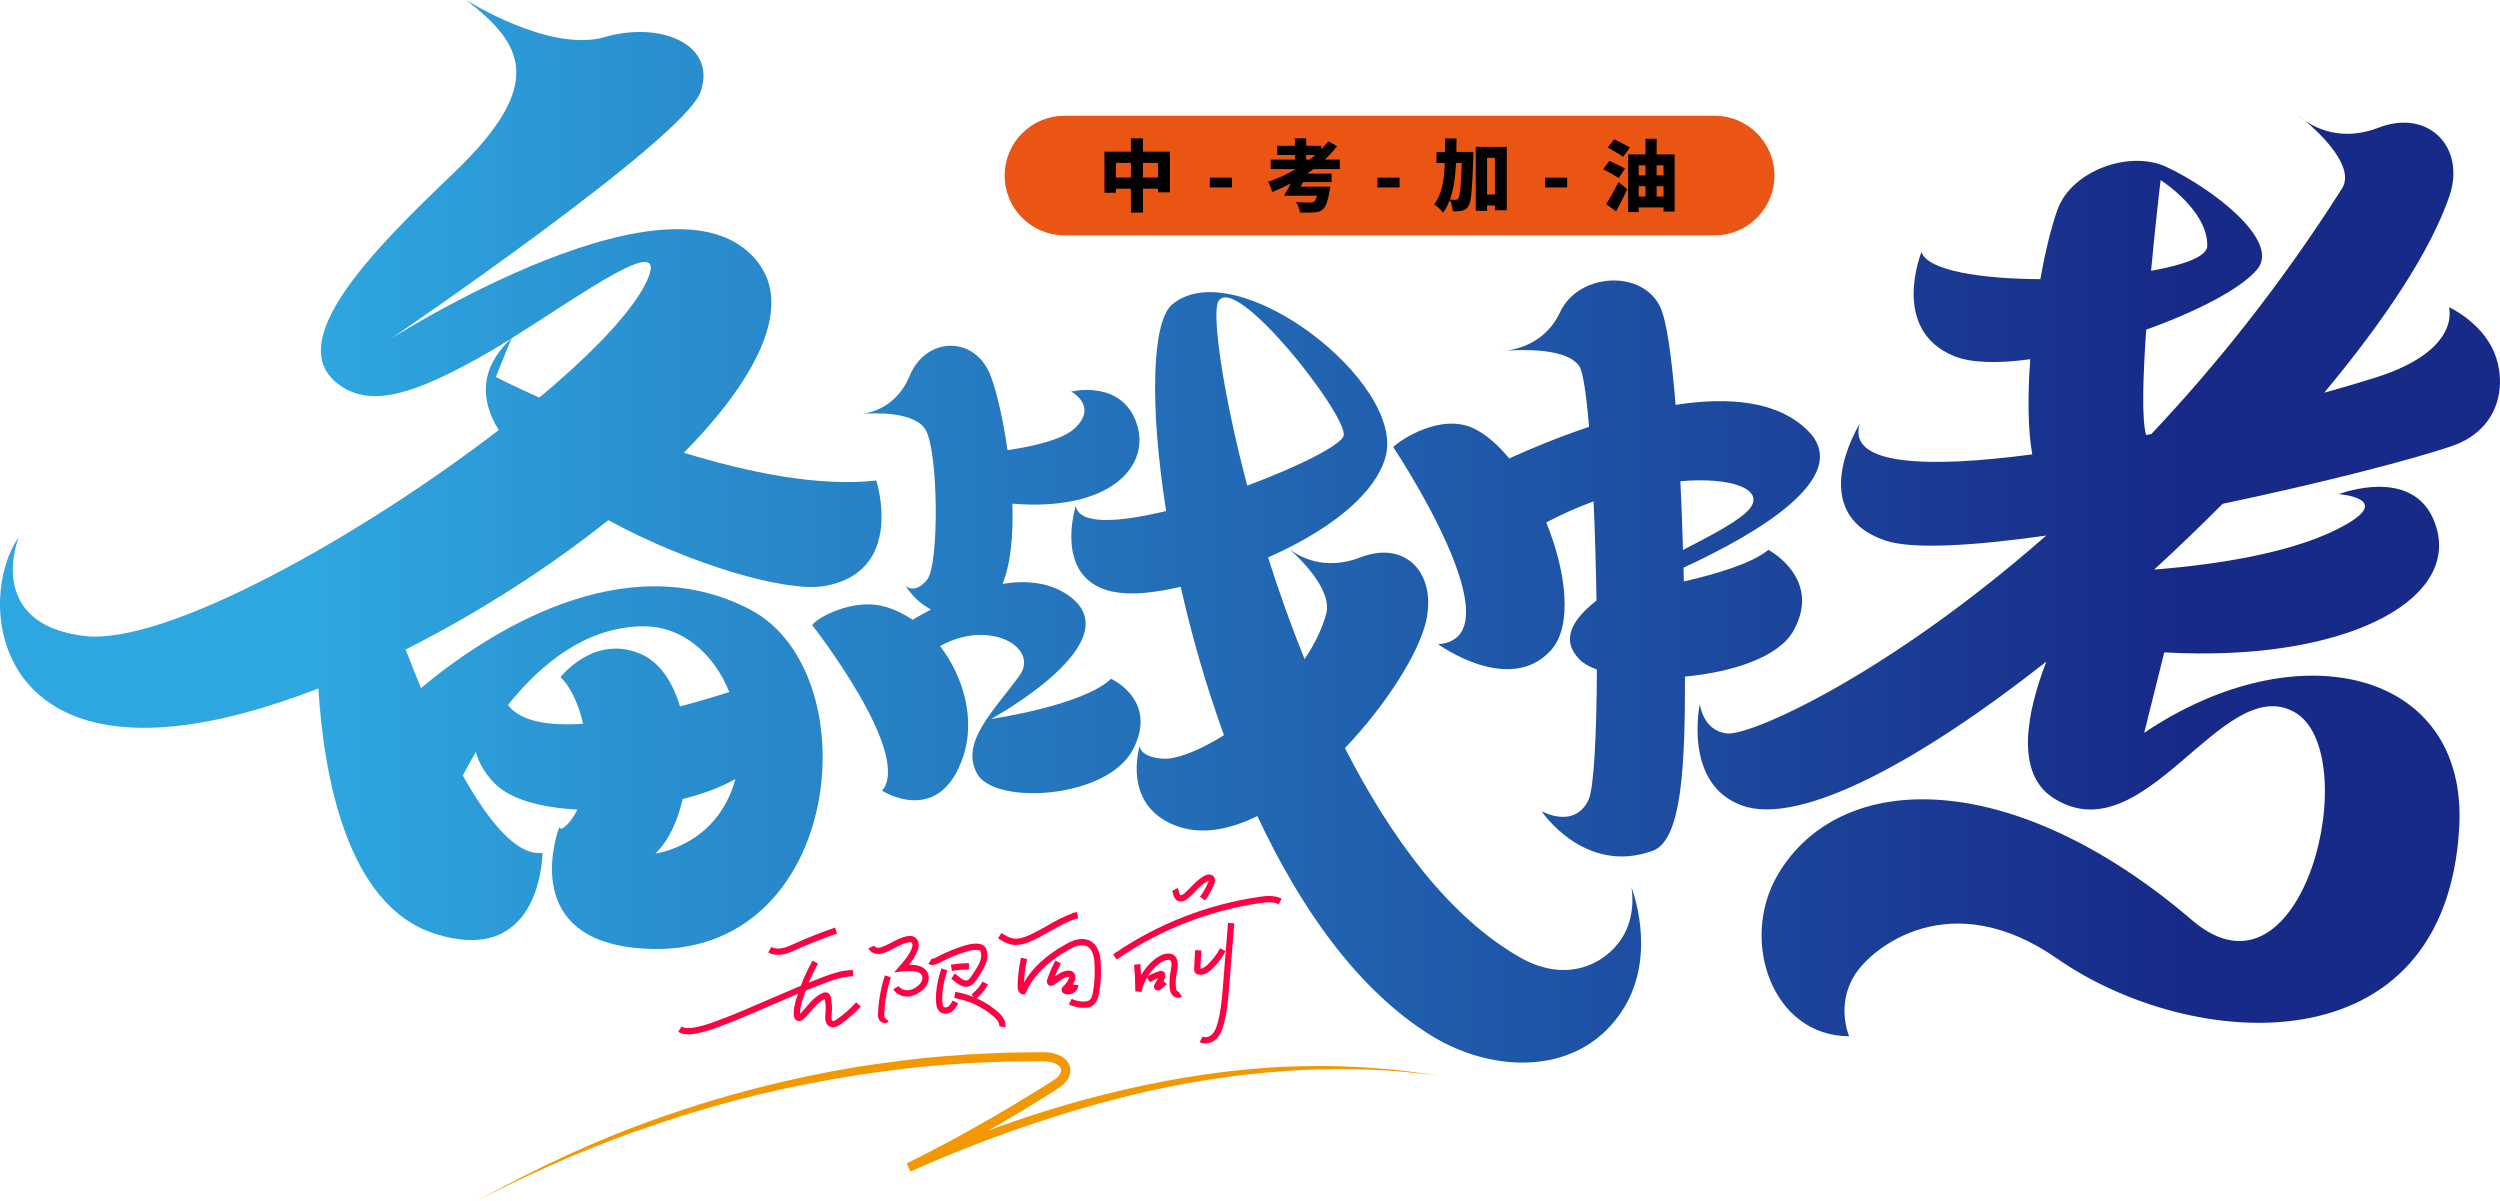 <?xml version="1.0" encoding="iso-8859-1"?>
<!-- Generator: Adobe Illustrator 27.0.0, SVG Export Plug-In . SVG Version: 6.00 Build 0)  -->
<svg version="1.1" id="&#x56FE;&#x5C42;_1" xmlns="http://www.w3.org/2000/svg" xmlns:xlink="http://www.w3.org/1999/xlink" x="0px"
	 y="0px" viewBox="0 0 982 471.608" style="enable-background:new 0 0 982 471.608;" xml:space="preserve">
<g>
	<path style="fill:#EA5514;" d="M673.51,45.463H418.118c-12.973,0-23.49,10.517-23.49,23.491s10.517,23.49,23.49,23.49H673.51
		c12.973,0,23.49-10.516,23.49-23.49S686.483,45.463,673.51,45.463z"/>
	<g>
		<linearGradient id="SVGID_1_" gradientUnits="userSpaceOnUse" x1="117.706" y1="186.391" x2="863.619" y2="186.391">
			<stop  offset="0.005" style="stop-color:#2EA7E0"/>
			<stop  offset="0.99" style="stop-color:#172A88"/>
		</linearGradient>
		<path style="fill:url(#SVGID_1_);" d="M294.653,239.433c-49.521-25.878-103.452,9.287-129.263,30.813
			c-2.217-5.302-4.252-10.423-6.057-15.126c28.236-14.209,56.077-32.049,79.623-50.799c31.637,17.265,69.851,28.476,84.821,25.88
			c32.117-5.568,20.414-41.456,20.414-41.456c-22.466,2.531-50.146-3.1-75.552-10.911c27.916-28.366,42.218-55.93,29.923-73.629
			c-30.725-44.231-145.347,29.052-145.347,29.052s115.604-78.531,122.012-97.272c6.407-18.742-16.018-27.738-37.676-21.421
			C215.893,20.88,183.089,0,183.089,0c22.425,17.242,31.669,32.985-4.771,67.845c-29.956,28.657-69.544,67.346-44.136,83.963
			c12.802,8.373,29.908,2.097,54.547-11.62c3.715-2.068,7.768-4.512,11.981-7.141c-12.248,11.546-12.201,23.939-4.818,35.887
			c-54.615,41.966-131.248,84.851-162.936,80.864c-39.221-4.935-25.629-38.706-25.629-38.706
			c-16.819,23.615-11.213,95.208,87.698,69.19c9.721-2.557,19.796-5.888,30.029-9.853c2.126,34.483,11.224,85.298,45.737,96.318
			c42.167,13.463,42.299-31.709,42.299-31.709c-10.168,1.205-21.293-12.54-31.309-30.43c1.524-2.933,3.242-6.06,5.149-9.288
			c0.937,3.833,3.112,7.935,7.136,12.173c6.17,6.499,18.553,9.774,32.743,10.511c-2.815,5.521-5.243,7.124-6.412,7.59
			c-0.485-0.363-0.744-0.577-0.744-0.577s-16.428,42.405,29.636,47.302C330.914,380.996,343.087,264.743,294.653,239.433z
			 M194.751,148.087l6.153-15.16c27.753-17.34,62.33-42.663,53.268-22.754c-5.369,11.797-21.222,28.374-42.336,46.008
			C201.234,151.414,194.751,148.087,194.751,148.087z M199.545,276.896c12.954-16.199,30.503-30.426,52.407-30.885
			c16.305-0.342,28.531,11.028,34.514,25.818c-4.502,1.453-11.376,3.565-19.367,5.652c-2.828-9.463-7.811-17.137-14.94-20.384
			c-18.6-8.473-32,8.888-32,8.888c4.186,4.021,7.163,10.847,8.885,18.326C215.834,285.165,204.419,283.548,199.545,276.896z
			 M270.779,330.294c-4.528,2.644-9.015,4.218-13.34,5.014c5.194-5.047,8.758-12.757,10.698-21.439
			c8.008-2.022,15.213-4.693,20.727-7.88C286.22,315.857,280.386,324.684,270.779,330.294z"/>
		
			<linearGradient id="SVGID_00000019672641208532414350000007430164327943574400_" gradientUnits="userSpaceOnUse" x1="117.706" y1="162.63" x2="863.619" y2="162.63">
			<stop  offset="0.005" style="stop-color:#2EA7E0"/>
			<stop  offset="0.99" style="stop-color:#172A88"/>
		</linearGradient>
		<path style="fill:url(#SVGID_00000019672641208532414350000007430164327943574400_);" d="M338.899,162.557
			c-1.016,0.076-1.622,0.146-1.622,0.146S337.887,162.698,338.899,162.557z"/>
		
			<linearGradient id="SVGID_00000039091476533095703890000007858058879701693359_" gradientUnits="userSpaceOnUse" x1="117.706" y1="137.835" x2="863.619" y2="137.835">
			<stop  offset="0.005" style="stop-color:#2EA7E0"/>
			<stop  offset="0.99" style="stop-color:#172A88"/>
		</linearGradient>
		<path style="fill:url(#SVGID_00000039091476533095703890000007858058879701693359_);" d="M591.745,137.753
			c-1.171,0.087-1.869,0.164-1.869,0.164S590.579,137.906,591.745,137.753z"/>
		
			<linearGradient id="SVGID_00000108301560270599719750000009305558295740516280_" gradientUnits="userSpaceOnUse" x1="117.706" y1="46.405" x2="863.619" y2="46.405">
			<stop  offset="0.005" style="stop-color:#2EA7E0"/>
			<stop  offset="0.99" style="stop-color:#172A88"/>
		</linearGradient>
		<path style="fill:url(#SVGID_00000108301560270599719750000009305558295740516280_);" d="M905.387,47.347
			c-1.407-1.191-2.316-1.884-2.316-1.884S903.873,46.274,905.387,47.347z"/>
		
			<linearGradient id="SVGID_00000114056659608304857990000008095248255824155583_" gradientUnits="userSpaceOnUse" x1="117.706" y1="227.188" x2="863.619" y2="227.188">
			<stop  offset="0.005" style="stop-color:#2EA7E0"/>
			<stop  offset="0.99" style="stop-color:#172A88"/>
		</linearGradient>
		<path style="fill:url(#SVGID_00000114056659608304857990000008095248255824155583_);" d="M873.022,197.912
			c38.94-8.195,74.874-17.463,90.18-22.749c19.242-6.645,21.578-24.947,16.451-36.915c-5.127-11.968-17.717-17.601-17.717-17.601
			s5.324,16.813-28.622,27.592c-5.904,1.875-12.78,3.909-20.359,6.016c23.731-28.435,41.786-55.699,49.138-77.102
			c6.643-19.34-8.279-34.521-27.681-27.031c-14.393,5.556-24.673,0.307-29.024-2.774c5.771,4.884,19.955,18.174,14.539,26.713
			c-23.755,37.455-49.426,69.452-74.876,96.424c-0.685,0.138-1.37,0.276-2.056,0.413c-1.78-6.031-1.249-23.06,0.039-41.415
			c20.103-7.207,37.579-16.259,43.687-23.797c9.099-11.23-17.984-31.903-35.936-40.201c-14.21-6.568-37.171,1.426-42.678,17.056
			c-2.45,6.955-4.769,16.509-6.662,27.12c-23.26-0.142-44.328-3.343-46.672-10.684c0,0-12.53,30.601,12.866,40.924
			c6.83,2.777,17.549,2.881,29.85,1.205c-1.034,14.057-0.964,27.511,0.789,37.373c-41.055,5.443-72.75,4.416-67.78-11.964
			c0,0-22.025,34.981,10.14,45.819c10.562,3.559,34.489,2.077,63.103-1.956c-62.349,54.743-115.716,78.455-125.126,77.721
			c-9.626-0.751-10.931-11.483-10.931-11.483s-6.677,31.405,16.576,39.783c22.841,8.23,70.136-17.571,119.543-56.528
			c-7.615,19.79-12.533,43.839,2.833,53.625c35.684,22.727,65.96-49.158,94.342-33.955c28.382,15.203,4.269,119.749-39.954,81.893
			c-69.985-59.91-137.883-59.891-162.651-17.949c-15.318,25.941-2.172,63.545,27.968,63.545c0,0-5.333-12.169,2.228-24.112
			c7.018-11.086,37.7-35.475,79.484-6.375c52.647,36.666,152.594,43.961,157.944-51.569c3.46-61.785-63.294-77.859-123.752-37.118
			l7.879-31.598c69.678,3.923,114.911-19.678,107.07-48.435c-7.08-25.966-38.495-13.72-38.495-13.72s20.321,1.468,3.748,11.386
			c-19.295,11.547-51.776,16.294-76.284,18.242C855.316,215.331,864.318,206.679,873.022,197.912z M867.017,96.643
			c-0.084,4.099-9.142,7.451-22.075,9.729c1.81-19.478,3.743-35.632,3.743-35.632S867.307,82.533,867.017,96.643z"/>
		
			<linearGradient id="SVGID_00000119821385790146457060000009186694606646752641_" gradientUnits="userSpaceOnUse" x1="117.706" y1="225.08" x2="863.619" y2="225.08">
			<stop  offset="0.005" style="stop-color:#2EA7E0"/>
			<stop  offset="0.99" style="stop-color:#172A88"/>
		</linearGradient>
		<path style="fill:url(#SVGID_00000119821385790146457060000009186694606646752641_);" d="M436.431,266.644
			c-11.004,10.513-47.128,15.769-47.128,15.769s56.866-30.936,29.858-48.886c-7.34-4.878-16.258-5.645-25.353-4.183
			c3.307-8.125,4.244-19.59,3.845-31.496c38.348,3.159,54.703-14.76,48.721-31.799c-6.007-17.11-25.629-12.239-25.629-12.239
			s10.812,5.66,1.382,14.442c-4.815,4.484-16.294,7.085-26.379,8.557c-1.889-13.3-4.758-24.848-6.961-30.025
			c-6.43-15.107-25.156-14.389-31.413,0.74c-4.951,11.969-14.641,14.497-18.476,15.031c5.071-0.376,20.597-0.895,24.742,6.404
			c4.976,8.761,5.302,52.749,0.548,58.707c-4.755,5.958-8.462,2.509-8.462,2.509s3.42,5.837,9.967,9.252
			c-2.574,1.342-5.003,2.707-7.245,4.032c-3.553-2.426-7.392-4.26-11.414-5.305c-12.144-3.154-26.102,4.427-28.016,7.382
			c0,0,39.652,50.627,27.454,65.055c0,0,22.505,14.477,31.872-13.406c4.835-14.393,0.307-31.233-9.095-43.411
			c19.552-10.913,39.087,0.687,31.231,11.564c-9.808,13.58-23.702,26.39-16.576,38.721c7.126,12.331,51.091,9.716,61.138-9.687
			C455.089,274.97,436.431,266.644,436.431,266.644z"/>
		
			<linearGradient id="SVGID_00000009579468605109451940000003311021443994067588_" gradientUnits="userSpaceOnUse" x1="117.706" y1="223.296" x2="863.619" y2="223.296">
			<stop  offset="0.005" style="stop-color:#2EA7E0"/>
			<stop  offset="0.99" style="stop-color:#172A88"/>
		</linearGradient>
		<path style="fill:url(#SVGID_00000009579468605109451940000003311021443994067588_);" d="M704.458,247.784
			c11.492-20.595-9.85-31.811-9.85-31.811c-6.287,5.286-20.52,9.52-33.193,12.434c-0.041-1.81-0.084-3.619-0.13-5.425
			c27.57-12.723,67.135-35.314,48.992-53.661c-11.868-12.001-31.489-13.49-52.106-10.293c-1.529-18.866-3.523-33.057-5.961-38.286
			c-7.104-15.23-32.289-13.441-39.331,1.76c-5.571,12.026-16.718,14.67-21.134,15.25c5.844-0.437,23.743-1.139,28.608,6.109
			c1.47,2.19,2.766,11.103,3.828,23.795c-11.996,4.032-22.965,8.608-31.381,12.411c-4.309-5.25-8.97-9.372-13.707-11.686
			c-13.038-6.369-29.099,4.466-31.857,7.22c0,0,50.179,74.981,17.671,77.448c0,0,27.928,20.349,44.267,2.425
			c8.647-9.486,6.123-30.838-1.819-50.271c6.298-3.301,12.541-6.037,18.606-8.268c0.546,12.357,0.934,25.757,1.141,38.948
			c-9.637,7.578-14.226,15.457-6.62,23.194c1.525,1.551,3.855,2.855,6.776,3.91c-0.133,25.789-1.153,46.749-3.305,51.236
			c-5.601,11.677-18.442,4.406-18.442,4.406s16.85,25.293,43.676,15.561c11.537-4.185,12.711-33.875,12.673-68.434
			C680.184,264.088,698.632,258.225,704.458,247.784z M660.053,189.021c20.616-1.792,33.078,3.404,27.305,10.673
			c-3.65,4.596-14.303,10.155-26.266,16.322C660.818,206.788,660.471,197.708,660.053,189.021z"/>
		
			<linearGradient id="SVGID_00000090288321475657246670000014147849624927163295_" gradientUnits="userSpaceOnUse" x1="117.706" y1="266.066" x2="863.619" y2="266.066">
			<stop  offset="0.005" style="stop-color:#2EA7E0"/>
			<stop  offset="0.99" style="stop-color:#172A88"/>
		</linearGradient>
		<path style="fill:url(#SVGID_00000090288321475657246670000014147849624927163295_);" d="M637.056,368.547
			c-6.387,9.943-21.502,18.033-39.914,7.561c-27.916-15.878-50.826-46.978-68.845-82.258c16.332-17.175,28.958-37.254,31.841-49.773
			c4.263-18.511-7.702-32.112-25.749-25.145c-14.508,5.601-24.524-0.6-27.897-3.249c4.151,3.691,17.039,16.082,14.422,25.518
			c-1.697,6.12-4.682,12.076-8.483,17.691c-5.418-13.405-10.192-26.892-14.329-39.932c2.649-1.175,5.274-2.415,7.85-3.714
			c0.155,0.131,0.335,0.277,0.539,0.438c-0.192-0.17-0.361-0.319-0.513-0.451c18.233-9.199,33.995-21.421,38.163-35.414
			c8.681-29.144-58.633-81.192-83.705-60.227c-7.981,6.674-8.964,39.456-2.376,81.116c-18.758,4.584-34.272,5.55-35.489-2.038
			c0,0-12.055,37.775,27.067,34.21c4.071-0.371,8.883-1.182,14.142-2.387c4.269,18.976,9.92,38.836,16.995,58.274
			c-9.794,6.161-18.904,9.659-24.171,9.248c-8.954-0.699-8.928-4.927-8.928-4.927s-7.297,23.065,14.179,31.252
			c9.751,3.717,20.865,1.695,32.037-3.793c17.062,36.529,39.731,68.605,68.343,86.261c24.734,15.263,59.397,16.067,75.859-11.256
			c12.887-21.389,2.736-47.018,2.736-47.018S642.985,359.318,637.056,368.547z M478.536,118.419
			c6.645-11.578,49.894,43.585,49.306,52.417c-0.241,3.624-17.474,12.309-37.93,19.918
			C479.807,152.482,476.071,122.713,478.536,118.419z"/>
	</g>
	<g>
		<path d="M459.575,59.586v15.97h-4.699v-1.442h-5.927v9.398h-4.731v-9.398h-5.897v1.597h-4.485V59.586h10.382v-5.255h4.731v5.255
			H459.575z M444.218,69.722v-5.746h-5.897v5.746H444.218z M454.876,69.722v-5.746h-5.927v5.746H454.876z"/>
		<path d="M475.218,69.782h8.693v3.842h-8.693V69.782z"/>
		<path d="M515.952,66.403c-0.83,0.615-1.659,1.198-2.486,1.781h9.582v3.349h-11.242c-0.277,0.583-0.553,1.198-0.86,1.781h11.578
			c0,0-0.122,1.198-0.277,1.781c-0.675,3.932-1.443,6.082-2.579,7.096c-1.044,0.922-2.12,1.169-3.81,1.261
			c-1.198,0.092-3.164,0.092-5.282,0.03c-0.062-1.261-0.675-2.98-1.505-4.116c1.996,0.155,4.485,0.214,5.466,0.214
			c0.675,0,1.136-0.03,1.567-0.306c0.461-0.306,0.86-1.106,1.228-2.397h-12.963c0.83-1.35,1.814-3.102,2.644-4.821
			c-2.397,1.258-4.853,2.394-7.28,3.349c-0.247-1.014-1.076-3.042-1.597-4.024c3.685-1.231,7.402-2.92,10.873-4.978h-9.859v-3.715
			h9.49v-1.814H501.7v-3.593h6.941v-2.95h4.422v2.95h5.93v1.383c1.011-1.044,1.933-2.091,2.763-3.194l3.441,1.966
			c-1.413,1.841-3.042,3.593-4.824,5.252h5.897v3.715H515.952z M513.064,62.688h1.413c0.738-0.586,1.475-1.198,2.183-1.814h-3.595
			V62.688z"/>
		<path d="M541.054,69.782h8.693v3.842h-8.693V69.782z"/>
		<path d="M578.779,59.679c0,0-0.03,1.442-0.062,1.996c-0.428,12.809-0.83,17.755-1.903,19.259c-0.8,1.196-1.505,1.597-2.549,1.841
			c-0.922,0.217-2.183,0.247-3.595,0.217c-0.06-1.261-0.521-3.164-1.196-4.455c-0.708,1.844-1.567,3.533-2.673,5.038
			c-0.767-1.136-2.242-2.581-3.441-3.286c3.072-4.116,3.932-9.707,4.148-16.25h-3.256v-4.36h3.349c0-1.722,0-3.473,0-5.285h4.515
			c0,1.781-0.033,3.563-0.062,5.285H578.779z M571.929,64.039c-0.277,5.314-0.859,10.198-2.397,14.344
			c0.922,0.092,1.722,0.125,2.272,0.125c0.431,0,0.708-0.155,1.047-0.616c0.645-0.86,1.011-4.452,1.35-13.853H571.929z
			 M591.864,57.68v24.88h-4.669v-1.844h-3.072v2.091h-4.455V57.68H591.864z M587.195,76.416V61.981h-3.072v14.436H587.195z"/>
		<path d="M606.891,69.782h8.693v3.842h-8.693V69.782z"/>
		<path d="M635.83,69.936c-1.35-0.922-4.208-2.427-6.082-3.441l2.397-3.316c1.781,0.83,4.729,2.18,6.174,3.04L635.83,69.936z
			 M630.884,80.164c1.383-2.088,3.286-5.436,4.853-8.69l3.441,2.855c-1.32,2.918-2.825,5.897-4.393,8.693L630.884,80.164z
			 M637.582,61.582c-1.32-0.952-4.178-2.549-6.052-3.625l2.519-3.256c1.811,0.892,4.731,2.335,6.174,3.256L637.582,61.582z
			 M657.793,60.66v22.424h-4.363v-1.63h-9.737v1.844h-4.176V60.66h6.849v-6.174h4.36v6.174H657.793z M643.693,64.931v3.932h2.673
			v-3.932H643.693z M643.693,77.186h2.673V73.13h-2.673V77.186z M650.727,64.931v3.932h2.703v-3.932H650.727z M653.43,77.186V73.13
			h-2.703v4.056H653.43z"/>
	</g>
	<g>
		<g>
			<path style="fill:#FF0043;" d="M305.654,375.066c-1.437,0-2.774-0.315-3.886-0.933l1.197-2.154
				c1.139,0.637,2.689,0.793,4.37,0.447c1.519-0.315,2.961-0.966,4.487-1.654l0.276-0.125c5.179-2.327,10.532-4.442,15.906-6.285
				l0.798,2.327c-5.304,1.819-10.585,3.908-15.695,6.203l-0.274,0.123c-1.581,0.714-3.216,1.449-4.999,1.819
				C307.092,374.989,306.361,375.066,305.654,375.066z"/>
		</g>
		<g>
			<path style="fill:#FF0043;" d="M270.338,406.304c-1.295,0-2.711-0.226-3.944-1.009l1.322-2.077
				c1.276,0.812,3.11,0.666,4.377,0.483c3.293-0.471,6.559-1.613,9.361-2.646c7.136-2.632,14.248-5.725,21.124-8.715
				c6.876-2.992,13.991-6.086,21.16-8.732c3.507-1.298,7.258-2.562,11.195-2.562c0.041,0,0.079,0,0.118,0l-0.014,2.461
				c-0.034,0-0.067,0-0.101,0c-3.533,0-7.047,1.19-10.344,2.408c-7.107,2.625-14.185,5.703-21.033,8.681
				c-6.908,3.004-14.051,6.11-21.254,8.765c-2.92,1.077-6.333,2.269-9.864,2.776C271.826,406.225,271.102,406.304,270.338,406.304z"
				/>
		</g>
		<g>
			<path style="fill:#FF0043;" d="M327.242,403.53c-0.327,0-0.666-0.053-1.007-0.178c-2.492-0.906-2.141-4.136-2.009-5.353
				c0.202-1.87,0.12-3.752-0.245-5.595c-2.298,1.07-3.898,2.947-5.586,4.93c-0.805,0.942-1.61,1.887-2.476,2.747
				c-1.07,1.072-2.346,1.293-3.249,0.577c-0.704-0.555-0.786-1.416-0.817-1.738c-0.228-2.367,0.358-4.711,1.024-6.891
				c1.56-5.103,3.677-10.051,6.292-14.709l2.144,1.207c-2.526,4.502-4.574,9.287-6.081,14.224c-0.632,2.06-1.038,3.805-0.959,5.497
				c0.786-0.791,1.517-1.651,2.247-2.509c1.882-2.209,3.826-4.492,6.643-5.682c0.3-0.125,1.209-0.519,2.105-0.022
				c0.836,0.461,1.024,1.38,1.094,1.726c0.442,2.137,0.546,4.326,0.31,6.504c-0.228,2.091,0.094,2.663,0.404,2.776
				c0.442,0.159,1.31-0.445,1.594-0.642c2.771-1.937,5.34-4.18,7.631-6.67l1.812,1.668c-2.413,2.62-5.117,4.98-8.035,7.021
				C329.557,402.781,328.48,403.53,327.242,403.53z"/>
		</g>
		<g>
			<path style="fill:#FF0043;" d="M356.264,391.448c-0.029,0-0.058,0-0.087,0c-2.218-0.026-4.245-1.118-5.288-2.851l2.105-1.269
				c0.598,0.993,1.86,1.644,3.211,1.658c0.019,0,0.038,0,0.055,0c1.586,0,2.975-0.764,3.865-1.408
				c0.942-0.683,1.591-1.423,1.935-2.204c0.365-0.827,0.363-1.74-0.005-2.382c-0.687-1.199-2.562-1.512-4.014-1.562
				c-1.226-0.046-2.454,0.007-3.665,0.151l-3.161,0.368l2.091-2.399c1.819-2.089,3.701-4.247,4.73-6.761
				c0.199-0.488,0.423-1.122,0.385-1.694c-0.026-0.406-0.216-0.781-0.461-0.913c-0.238-0.125-0.639-0.135-1.231-0.017
				c-1.875,0.363-3.603,1.276-5.432,2.245c-1.062,0.56-2.125,1.122-3.225,1.584c-0.928,0.394-2.168,0.822-3.478,0.735
				c-1.548-0.106-2.911-0.988-3.468-2.252l2.25-0.995c0.187,0.423,0.757,0.75,1.387,0.791c0.81,0.067,1.639-0.243,2.355-0.548
				c1.033-0.435,2.031-0.964,3.028-1.49c1.908-1.009,3.882-2.055,6.117-2.488c0.745-0.149,1.853-0.274,2.86,0.267
				c1,0.536,1.67,1.656,1.755,2.918c0.07,1.077-0.264,2.055-0.562,2.788c-0.793,1.94-2.002,3.665-3.273,5.235
				c0.365,0.002,0.723,0.002,1.084,0.014c3.021,0.108,5.062,1.048,6.064,2.798c0.762,1.329,0.808,3.048,0.123,4.6
				c-0.522,1.185-1.444,2.264-2.742,3.204C360.386,390.429,358.507,391.448,356.264,391.448z"/>
		</g>
		<g>
			<path style="fill:#FF0043;" d="M347.535,401.843c-0.077,0-0.154-0.002-0.233-0.012c-0.772-0.077-1.509-0.529-1.92-1.18
				c-0.606-0.945-0.543-2.062-0.505-2.73c0.298-5.304,1.211-10.28,2.716-14.786l2.336,0.779c-1.435,4.3-2.31,9.059-2.596,14.147
				c-0.029,0.5-0.041,1.012,0.123,1.269c0.06,0.048-0.067,0.067-0.171,0.175l1.774,1.706
				C348.667,401.62,348.121,401.843,347.535,401.843z"/>
		</g>
		<g>
			<path style="fill:#FF0043;" d="M379.525,387.612c-0.971,0-2.014-0.332-3.014-0.978c-0.514-0.332-0.988-0.719-1.461-1.108
				c-0.442-0.363-0.882-0.731-1.37-1.029l1.279-2.101c0.586,0.356,1.122,0.791,1.654,1.228c0.401,0.329,0.8,0.661,1.235,0.942
				c0.836,0.543,1.673,0.716,2.228,0.481c0.488-0.212,0.887-0.755,1.358-1.44c0.834-1.221,1.699-2.483,2.444-3.761
				c1.399-2.403,1.841-4.309,1.351-5.831c-0.13-0.404-0.269-0.555-0.339-0.61c-0.108-0.084-0.298-0.154-0.577-0.209
				c-1.305-0.255-2.747,0.046-4.103,0.416c-3.483,0.945-7.174,2.449-11.284,4.6c-0.793,0.416-2.658,1.387-4.245,0.373l1.332-2.072
				c0.25,0.161,0.853-0.002,1.771-0.481c4.271-2.235,8.124-3.802,11.782-4.795c1.644-0.449,3.42-0.812,5.223-0.454
				c0.43,0.084,1.067,0.248,1.625,0.69c0.519,0.406,0.901,0.993,1.156,1.788c0.719,2.223,0.207,4.783-1.567,7.826
				c-0.788,1.356-1.678,2.656-2.54,3.91c-0.519,0.759-1.231,1.8-2.408,2.307C380.578,387.511,380.063,387.612,379.525,387.612z"/>
		</g>
		<g>
			<path style="fill:#FF0043;" d="M371.363,398.19c-0.752,0-1.502-0.214-2.132-0.719c-1.156-0.933-1.413-2.377-1.509-3.531
				c-0.416-4.997,0.88-9.866,2.053-13.548l2.346,0.75c-1.106,3.466-2.327,8.028-1.947,12.594c0.053,0.613,0.168,1.469,0.598,1.815
				c0.387,0.308,1.161,0.216,1.733-0.204c0.735-0.538,1.24-1.461,1.73-2.353l2.158,1.183c-0.56,1.021-1.257,2.293-2.432,3.156
				C373.252,397.851,372.307,398.19,371.363,398.19z"/>
		</g>
		<g>
			<path style="fill:#FF0043;" d="M383.08,392.551l-1.466-1.976c1.783-1.322,3.276-3.055,4.317-5.014l2.173,1.154
				C386.891,388.997,385.154,391.016,383.08,392.551z"/>
		</g>
		<g>
			<path style="fill:#FF0043;" d="M394.893,403.564l-2.413-0.49c0.216-1.058-0.498-2.317-2.117-3.74
				c-4.319-3.79-9.825-6.381-15.502-7.299l0.394-2.427c6.126,0.988,12.07,3.785,16.733,7.876
				C394.318,399.534,395.296,401.579,394.893,403.564z"/>
		</g>
		<g>
			<path style="fill:#FF0043;" d="M373.937,381.378l-0.447-2.418c2.353-0.437,4.776-0.637,7.107-0.61l-0.029,2.461
				C378.352,380.784,376.129,380.974,373.937,381.378z"/>
		</g>
		<g>
			<path style="fill:#FF0043;" d="M399.041,371.18c-0.541,0-1.086-0.043-1.634-0.144c-2.093-0.385-3.913-1.545-5.374-2.478
				l1.322-2.077c1.63,1.041,2.997,1.858,4.497,2.132c2.223,0.411,4.562-0.452,6.36-1.247c2.394-1.06,4.749-2.399,7.025-3.697
				c3.185-1.812,6.465-3.677,10.022-4.891l-0.029-0.132l1.73-0.387l0.591,2.389c-3.903,1.067-7.398,3.055-11.097,5.16
				c-2.331,1.327-4.74,2.699-7.249,3.807C403.487,370.375,401.324,371.18,399.041,371.18z"/>
		</g>
		<g>
			<path style="fill:#FF0043;" d="M425.537,395.844c-1.961,0-3.908-0.44-5.679-1.288l1.062-2.221
				c1.639,0.786,3.468,1.149,5.271,1.029c0.721-0.046,1.202-0.159,1.557-0.365c0.949-0.55,1.327-1.99,1.55-3.185
				c0.639-3.444,0.853-7.208,0.634-11.183c-0.087-1.596-0.233-2.903-0.673-4.103c-0.469-1.293-1.252-2.281-2.206-2.788
				c-0.921-0.486-2.146-0.591-3.449-0.303c-1.324,0.298-2.617,0.973-3.728,1.586c-8.208,4.523-14.043,10.33-16.875,16.791
				l-0.373,0.848l-0.921-0.125c-1.247-0.168-2.007-1.341-1.985-3.06c0.053-3.781,0.498-7.576,1.315-11.279l2.403,0.529
				c-0.666,3.016-1.072,6.093-1.209,9.172c3.367-5.814,8.888-10.859,16.457-15.031c1.259-0.695,2.738-1.464,4.374-1.831
				c1.87-0.421,3.699-0.236,5.143,0.531c1.493,0.791,2.687,2.254,3.365,4.117c0.574,1.572,0.733,3.242,0.817,4.812
				c0.231,4.17,0.005,8.131-0.673,11.77c-0.32,1.711-0.918,3.809-2.733,4.862c-0.901,0.524-1.884,0.644-2.639,0.692
				C426.075,395.837,425.806,395.844,425.537,395.844z"/>
		</g>
		<g>
			<path style="fill:#FF0043;" d="M419.581,390.6c-0.522,0-1.041-0.096-1.521-0.293c-0.154-0.062-0.57-0.231-0.846-0.68
				c-0.161-0.257-0.606-1.19,0.464-2.221c0.791-0.755,1.452-1.62,1.968-2.572c0.156-0.293,0.322-0.632,0.336-0.909
				c-0.012-0.192-0.096-0.211-0.339-0.211c-1.449,0.079-2.764,1.053-4.158,2.084c-0.507,0.377-1.014,0.752-1.531,1.091
				c-0.209,0.135-0.822,0.538-1.581,0.303c-0.409-0.123-0.747-0.406-0.947-0.793c-0.336-0.654-0.175-1.37-0.05-1.738
				c0.848-2.521,1.918-4.997,3.177-7.352l2.173,1.158c-0.877,1.642-1.656,3.341-2.329,5.076c1.456-1.07,3.1-2.178,5.112-2.286
				c0.711-0.036,1.262,0.082,1.73,0.368c0.791,0.476,1.252,1.408,1.199,2.43c-0.038,0.759-0.339,1.411-0.627,1.947
				c-0.132,0.245-0.272,0.483-0.418,0.719l2.24,0.209c-0.118,1.252-0.86,2.437-1.94,3.088
				C421.061,390.403,420.321,390.6,419.581,390.6z M420.956,387.37c-0.058,0.082-0.118,0.161-0.178,0.24
				C420.845,387.535,420.903,387.454,420.956,387.37z"/>
		</g>
		<g>
			<path style="fill:#FF0043;" d="M463.824,354.12c-0.49,0-0.957-0.123-1.389-0.373c-1.132-0.644-1.432-1.793-1.678-2.716
				c-0.106-0.404-0.204-0.786-0.353-1.055l2.163-1.178c0.288,0.534,0.44,1.103,0.572,1.606c0.144,0.553,0.281,1.074,0.517,1.207
				c0.274,0.159,0.952-0.154,1.644-0.767c0.805-0.714,1.562-1.495,2.319-2.271c1.661-1.711,3.382-3.48,5.617-4.622
				c1.319-0.671,2.528-0.618,3.329,0.149c0.538,0.514,1.038,1.505,0.339,3.274c-0.904,2.264-2.108,4.394-3.581,6.336l-1.961-1.49
				c1.341-1.764,2.435-3.699,3.254-5.754c0.087-0.214,0.13-0.375,0.151-0.488c-0.106,0.029-0.243,0.079-0.411,0.166
				c-1.875,0.957-3.379,2.504-4.973,4.144c-0.798,0.822-1.598,1.644-2.449,2.399C465.864,353.635,464.8,354.12,463.824,354.12z"/>
		</g>
		<g>
			<path style="fill:#FF0043;" d="M438.631,376.903l-1.399-2.026c0.067-0.046,0.135-0.091,0.202-0.137l0.899-0.625l0.005,0.005
				c16.776-11.371,36.196-18.91,56.251-21.826c2.812-0.406,6.045-0.726,8.833,0.709l-1.13,2.187c-2.134-1.098-4.8-0.832-7.347-0.459
				c-20.055,2.913-39.46,10.537-56.135,22.049l-0.156,0.108c-0.005,0.002-0.012,0.007-0.017,0.012L438.631,376.903z"/>
		</g>
		<g>
			<path style="fill:#FF0043;" d="M462.829,391.955c-0.964,0-1.913-0.519-2.473-1.257c-0.716-0.94-0.877-2.091-0.94-3.091
				c-0.123-1.913-0.01-3.843,0.332-5.73l0.13-0.683c0.233-1.197,0.452-2.327,0.175-3.298c-0.103-0.361-0.267-0.632-0.447-0.747
				c-0.161-0.101-0.425-0.144-0.767-0.132c-1.062,0.036-2.192,0.536-3.557,1.567c-3.531,2.675-6.042,6.706-6.886,11.058l-2.44-0.231
				c-0.012-3.495-0.175-7.021-0.488-10.482l2.452-0.221c0.13,1.437,0.233,2.887,0.312,4.341c1.394-2.495,3.293-4.706,5.564-6.427
				c1.127-0.853,2.865-1.992,4.954-2.067c0.863-0.017,1.579,0.144,2.165,0.512c0.707,0.445,1.228,1.19,1.502,2.151
				c0.44,1.541,0.139,3.084-0.125,4.444l-0.123,0.651c-0.308,1.692-0.406,3.42-0.298,5.139c0.041,0.666,0.123,1.339,0.44,1.755
				c0.171,0.224,0.493,0.31,0.558,0.274l1.423,2.009C463.836,391.816,463.331,391.955,462.829,391.955z"/>
		</g>
		<g>
			<path style="fill:#FF0043;" d="M454.84,389.071c-0.752,0-1.416-0.517-1.55-1.243c-0.089-0.522,0.108-0.916,0.183-1.065
				c0.238-0.481,0.514-0.947,0.791-1.416c0.226-0.38,0.445-0.75,0.635-1.12c-1.139,0.43-2.204,0.959-3.209,1.589l-1.307-2.086
				c1.553-0.973,3.237-1.735,5.004-2.264c0.209-0.062,0.635-0.19,1.127-0.055c0.442,0.118,0.812,0.411,1.033,0.827
				c0.406,0.759,0.163,1.625,0.079,1.872c-0.154,0.449-0.346,0.87-0.553,1.274l1.199,1.154c-0.68,0.707-1.406,1.382-2.156,2.002
				c-0.163,0.135-0.51,0.425-1.012,0.512C455.015,389.064,454.926,389.071,454.84,389.071z"/>
		</g>
		<g>
			<path style="fill:#FF0043;" d="M471.553,382.902c-0.214,0-0.43-0.017-0.649-0.05c-0.212-0.036-0.836-0.137-1.31-0.639
				c-0.608-0.654-0.562-1.478-0.538-1.875l0.394-7.119l2.456,0.135l-0.394,7.121c0,0.017-0.002,0.036-0.002,0.05
				c0.735-0.026,1.711-0.546,2.891-1.666c1.956-1.858,3.588-4.004,4.853-6.374l2.173,1.158c-1.389,2.603-3.182,4.958-5.328,6.999
				C475.481,381.229,473.719,382.902,471.553,382.902z"/>
		</g>
		<g>
			<path style="fill:#FF0043;" d="M473.479,409.88c-0.774,0-1.55-0.171-2.271-0.567l1.187-2.158c1.175,0.644,2.786,0.038,3.697-0.86
				c1.168-1.154,1.762-2.891,2.192-4.439c1.317-4.764,1.721-9.837,2.113-14.745l1.964-24.604l2.452,0.197l-1.964,24.604
				c-0.399,5.021-0.812,10.212-2.194,15.204c-0.514,1.863-1.255,3.975-2.831,5.533C476.745,409.107,475.118,409.88,473.479,409.88z"
				/>
		</g>
	</g>
	<path style="fill:#F39800;" d="M187.621,471.608c23.048-12.802,47.037-24.105,72.022-32.773
		c24.928-8.807,50.658-15.358,76.765-19.727c13.08-1.984,26.215-3.742,39.431-4.582c6.594-0.612,13.219-0.705,19.83-1.051l9.93-0.13
		c1.69-0.007,3.233-0.075,5.043-0.031c1.817,0.112,3.637,0.398,5.45,1.202c1.738,0.73,3.806,2.372,4.212,4.847
		c0.491,2.324-0.697,4.732-2.08,6.055c-1.367,1.421-2.952,2.352-4.299,3.216l-4.194,2.649c-5.599,3.522-11.273,6.924-17.013,10.211
		c-11.466,6.599-23.151,12.814-35.021,18.649l-1.477-3.159c16.397-7.184,33.116-13.655,50.151-19.191
		c17.031-5.545,34.427-9.979,52.029-13.278c17.606-3.245,35.449-5.392,53.35-5.716c17.89-0.38,35.81,0.81,53.415,3.799
		c-17.682-2.501-35.577-3.189-53.364-2.319c-17.786,0.919-35.491,3.118-52.928,6.675c-17.449,3.505-34.609,8.32-51.502,13.892
		c-16.893,5.586-33.477,12.103-49.743,19.329l-1.477-3.159c11.771-5.862,23.355-12.1,34.718-18.716
		c5.68-3.31,11.31-6.706,16.906-10.158l4.182-2.612c1.431-0.893,2.709-1.678,3.638-2.643c0.942-0.967,1.315-1.899,1.142-2.879
		c-0.121-0.889-0.897-1.65-2.122-2.209c-1.201-0.553-2.693-0.823-4.155-0.915c-1.485-0.043-3.24,0.01-4.847,0.011l-9.852,0.078
		c-6.56,0.311-13.136,0.368-19.682,0.943c-13.121,0.767-26.168,2.446-39.167,4.349c-25.963,4.073-51.66,10.088-76.606,18.504
		C235.287,448.958,210.998,459.386,187.621,471.608z"/>
</g>
</svg>
